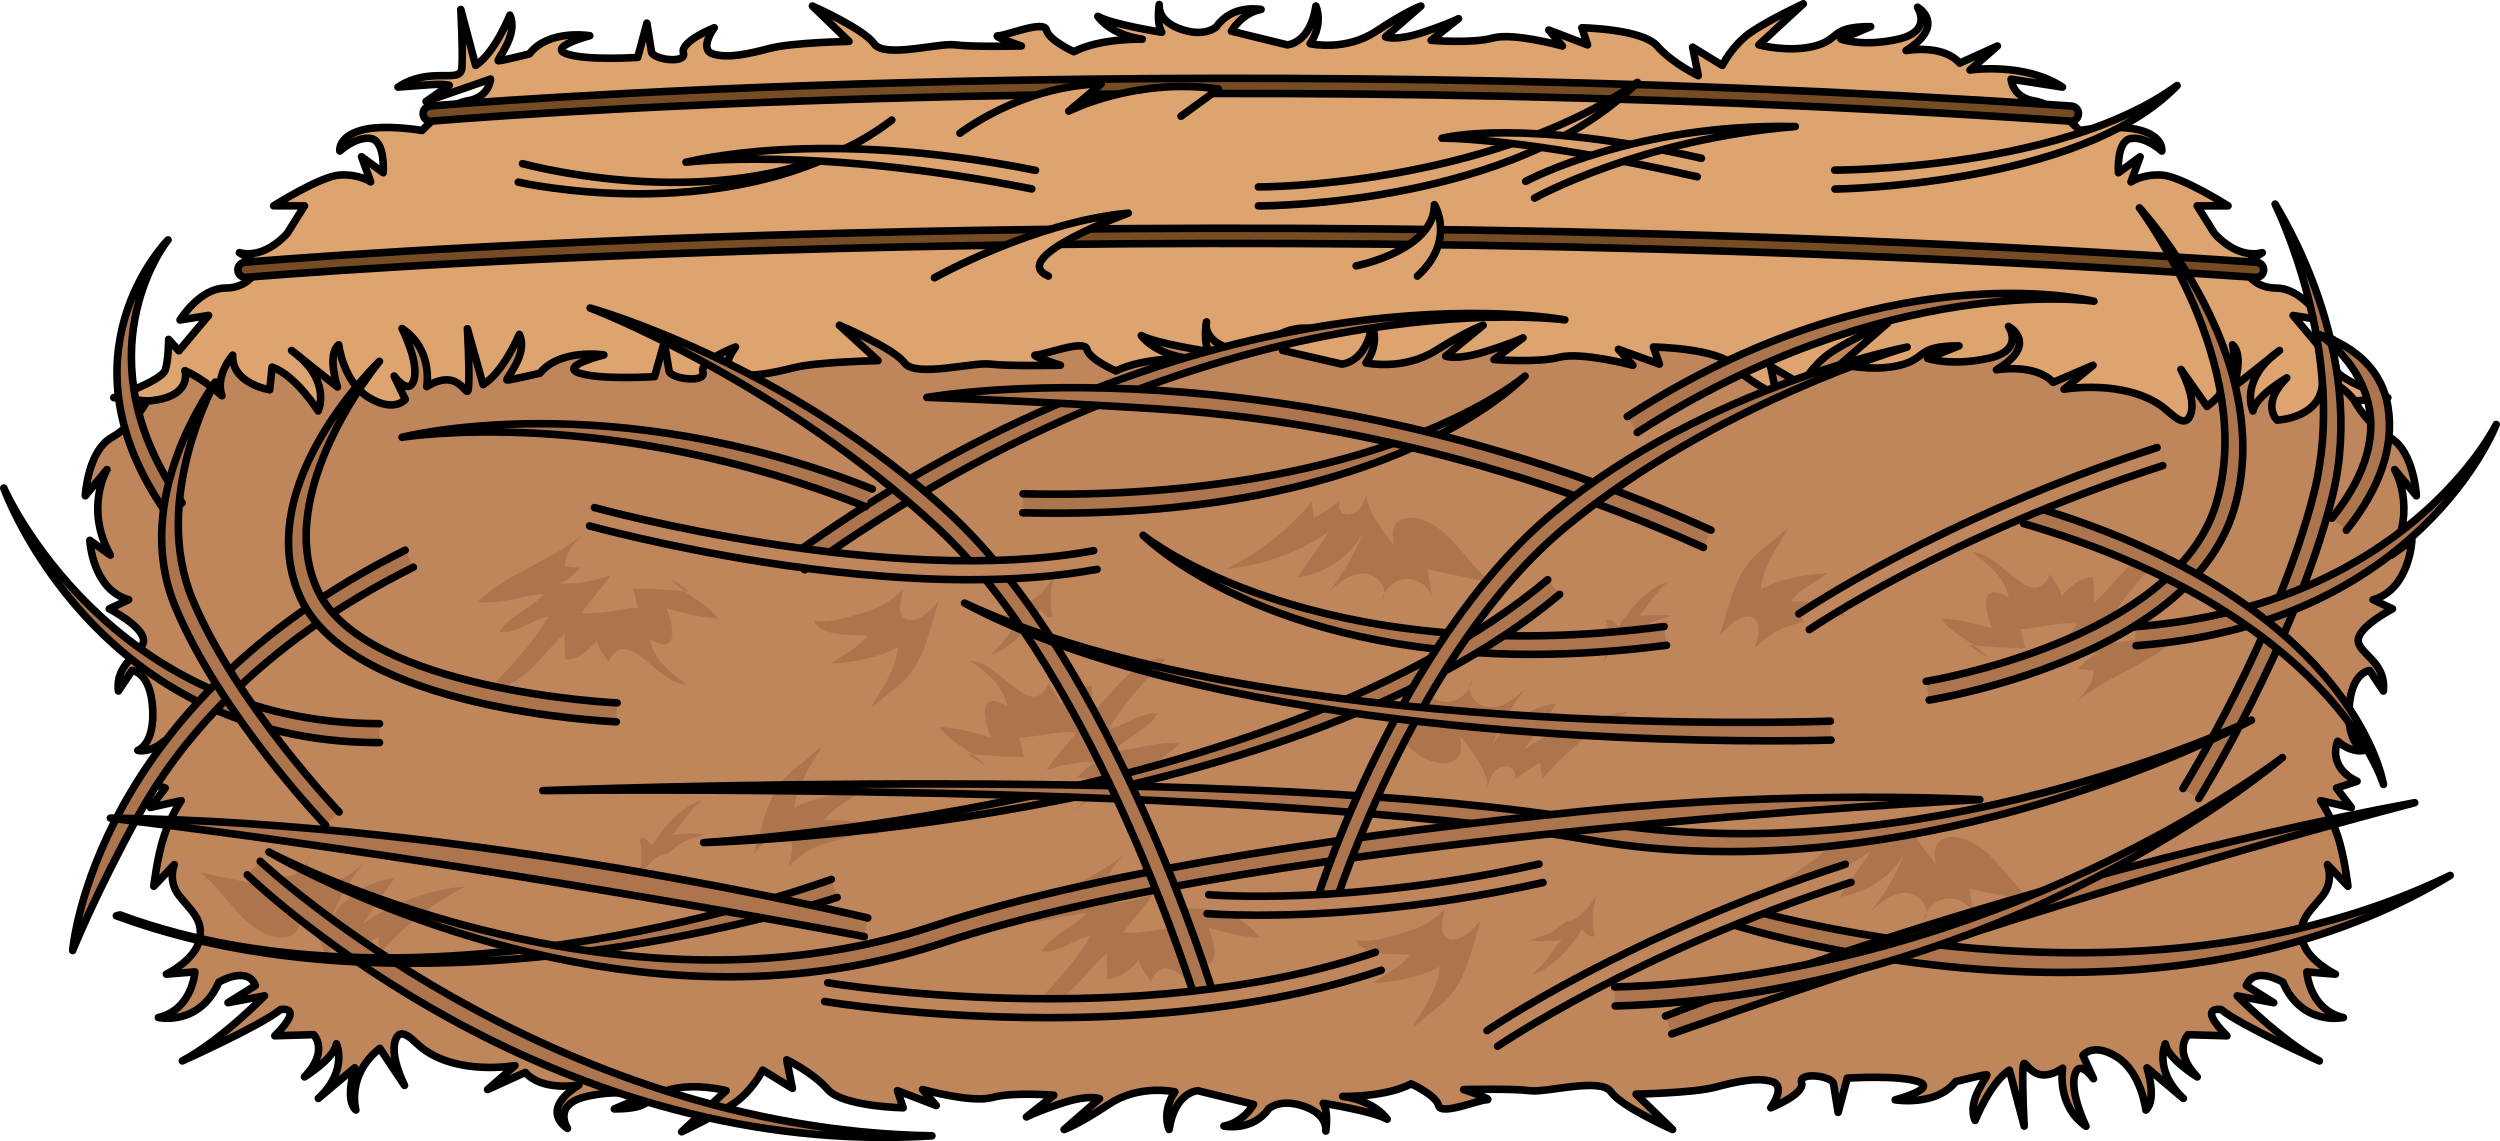 <?xml version="1.0" encoding="utf-8"?>
<!-- Generator: Adobe Illustrator 26.3.1, SVG Export Plug-In . SVG Version: 6.00 Build 0)  -->
<svg version="1.1" id="Camada_1" xmlns="http://www.w3.org/2000/svg" xmlns:xlink="http://www.w3.org/1999/xlink" x="0px" y="0px"
	 width="329.7px" height="150.492px" viewBox="0 0 329.7 150.492" enable-background="new 0 0 329.7 150.492" xml:space="preserve">
<g>
	<g>
		<g>
			<path fill="#DDA46F" d="M315.811,61.928l2.861,3.463c0,0-0.301-5.872-3.463-7.679c-3.162-1.807-4.667-4.818-4.667-4.818
				l4.366-0.452c0,0-6.323-2.258-6.775-3.613c-0.452-1.355-0.452-4.065-0.452-4.065l-1.355,1.506l-3.915-4.667l3.764,0.602
				c0,0-2.56-4.216-6.022-4.216s-4.366-3.011-4.366-3.011l2.56-1.656c-3.463,0.903-6.323-2.56-6.323-2.56l-2.259-3.613h4.065
				c0,0-6.173-3.915-8.732-4.065c-2.56-0.151-4.065,0.903-4.065,0.903l1.205-3.312l-2.861,2.108c0,0-0.301-4.216,1.656-4.517
				s4.065,1.656,4.065,1.656s0.301-1.807-2.71-2.71s-8.13,0-8.13,0s-3.162-3.463-6.022-3.915s-3.011-2.861-3.011-2.861l6.775,1.054
				c-4.968-3.312-12.195-2.259-12.195-2.259l3.614-3.162l-4.969,2.258c-2.258-2.56-7.076-1.656-7.076-1.656
				c5.42-3.463,1.505-5.721,1.505-5.721s2.108,3.162-2.559,4.216c-4.667,1.054-7.528,0-7.528,0l3.915-1.656
				c-5.42,0-3.915,1.656-7.377,2.56c-3.463,0.903-7.377-0.151-7.377-0.151l5.872-5.42c0,0-4.517,2.108-6.926,3.764
				c-2.409,1.656-3.764,4.366-3.764,4.366l-3.915-2.409l0.753,3.764c0,0-3.463-1.656-5.42-3.915
				c-1.957-2.259-9.937-2.409-9.937-2.409l0.753,2.258l-5.119-1.957l1.807,2.108c0,0-6.474-1.807-9.184-1.054
				c-2.71,0.753-8.13,0.301-8.13,0.301l3.614-2.861c0,0-1.054,0.602-4.667,1.807c-3.613,1.205-4.968,0.602-4.968,0.602l4.667-4.065
				c0,0-1.807,0.602-5.872,3.312c-4.065,2.71-8.732,1.656-8.732,1.656c1.807-2.71,0.753-4.969,0.753-4.969
				c-0.753,4.969-3.764,5.119-3.764,5.119c-3.764-0.903-7.377-1.807-7.377-1.807s1.355-2.409,3.915-2.861
				c0,0-3.764-0.753-5.872,2.259c0,0-1.506,1.506-4.818,0.301c-2.647-0.962-2.793-2.595-2.746-3.213
				c-0.09,0.697-0.278,2.682,0.337,3.665c0,0-6.625-1.054-8.431-2.108c0,0,1.506,2.409,5.872,3.011c0,0-5.571-0.15-9.034,1.656
				c0,0-3.312-1.506-3.613-2.861c-0.301-1.355-5.27,0.753-6.323,0.753s3.011,1.355,3.011,1.355s-6.625,0.151-8.732-0.151
				c-2.108-0.301-9.334,1.807-10.69-0.151c-1.355-1.957-8.13-4.969-8.13-4.969l4.818,4.667c0,0-7.528,0.15-10.389,0.903
				s-5.571,1.355-7.528,0.753c-1.958-0.602,0.15-3.463,0.15-3.463s-4.517,1.807-4.065,3.312s-4.065,0.903-4.216-0.151
				c-0.15-1.054-0.602-3.764-0.602-3.764l-1.204,4.517c0,0-6.625,0.452-9.335-0.452c-2.71-0.903,3.011-2.409,3.011-2.409
				s-5.42-0.903-7.98,2.409c0,0-3.614,0.903-4.065,0.903s2.71-3.312,1.506-6.022c0,0-1.957,4.969-4.517,6.625l-1.958-7.377
				c0,0,0.301,5.42,0.151,7.679s-4.065-0.301-8.431,2.56l4.065-0.301c1.886-0.16,2.694,0.059,2.694,0.059l-3.053,2.137l8.498-2.948
				c0,0-0.151,2.409-3.011,2.861c-2.861,0.452-6.022,3.915-6.022,3.915s-5.119-0.903-8.13,0s-2.71,2.71-2.71,2.71
				s2.108-1.957,4.065-1.656s1.656,4.517,1.656,4.517l-2.861-2.108l1.205,3.312c0,0-1.506-1.054-4.065-0.903
				s-8.732,4.065-8.732,4.065h4.065l-2.258,3.613c0,0-2.861,3.463-6.323,2.56l2.56,1.656c0,0-0.904,3.011-4.366,3.011
				c-3.463,0-6.022,4.216-6.022,4.216l3.764-0.602l-3.915,4.667l-1.355-1.506c0,0,0,2.71-0.452,4.065
				c-0.452,1.355-6.775,3.613-6.775,3.613l4.366,0.452c0,0-1.506,3.011-4.667,4.818c-3.162,1.807-3.463,7.679-3.463,7.679
				l2.86-3.463c0,0-3.011,5.119,0.452,11.292l-2.71-1.957c0,0,0.301,6.474,5.119,7.829l-2.56,1.204c0,0,4.366,2.259,4.517,4.065
				s-3.764,2.861-3.312,6.775l1.807-2.71c0,0,2.409,0.15,2.71,4.968c0.301,4.818-1.957,5.571-1.957,5.571s1.506,0.452,3.463-1.204
				c0,0,1.506,3.312-2.559,5.27l2.71,0.903l-1.957,2.56l4.065-0.903c0,0-1.355,1.957-2.259,4.667
				c-0.903,2.71-1.355,6.625-1.355,6.625l2.71-2.861c0,0-0.904,2.108,0.602,4.065s3.312,3.162,2.71,5.872
				c-0.602,2.71-4.366,4.517-4.366,4.517l3.764-0.301c0,0-0.301,4.969-4.818,6.022c0,0,5.42,1.205,7.979-4.667
				c0,0,3.764-2.259,4.818,0.452l-3.614,2.258l4.818-0.903c0,0-5.721,5.872-10.84,8.582c0,0,10.389-4.667,12.948-6.775
				c0,0,3.312-0.602-0.753,3.463l5.119-0.151c0,0,2.108,2.108-1.205,5.571c0,0,3.915-2.409,4.216-4.366c0,0,1.571,3.544-2.388,7.201
				l4.797-4.039c0,0-1.355,4.216,0.151,5.571c0,0-1.316-4.571,3.162-8.133l3.257,4.885c0,0-1.934-3.766-1.221-5.903
				s2.406,0.127,3.594,1.03c4.754,3.613,12.195,2.258,12.195,2.258l-3.614,3.162l4.969-2.259c2.259,2.56,7.076,1.656,7.076,1.656
				c-5.42,3.463-1.506,5.721-1.506,5.721s-2.108-3.162,2.559-4.216c4.667-1.054,7.528,0,7.528,0l-3.915,1.656
				c5.42,0,3.915-1.656,7.377-2.56s7.377,0.151,7.377,0.151l-5.872,5.42c0,0,4.517-2.108,6.926-3.764
				c2.409-1.656,3.764-4.366,3.764-4.366l3.915,2.409l-0.753-3.764c0,0,3.463,1.656,5.42,3.915c1.957,2.258,9.937,2.409,9.937,2.409
				l-0.753-2.258l5.119,1.957l-1.807-2.108c0,0,6.474,1.807,9.184,1.054c2.71-0.753,8.13-0.301,8.13-0.301l-3.614,2.861
				c0,0,1.054-0.602,4.667-1.807c3.613-1.204,4.969-0.602,4.969-0.602l-4.667,4.065c0,0,1.807-0.602,5.872-3.312
				s8.732-1.656,8.732-1.656c-1.807,2.71-0.753,4.969-0.753,4.969c0.753-4.969,3.764-5.119,3.764-5.119
				c3.764,0.903,7.377,1.807,7.377,1.807s-1.355,2.409-3.915,2.861c0,0,3.764,0.753,5.872-2.258c0,0,1.506-1.506,4.818-0.301
				c2.647,0.963,2.793,2.595,2.746,3.213c0.09-0.697,0.278-2.682-0.337-3.665c0,0,6.625,1.054,8.431,2.108
				c0,0-1.506-2.409-5.872-3.011c0,0,5.571,0.151,9.034-1.656c0,0,3.312,1.505,3.613,2.861c0.301,1.355,5.27-0.753,6.323-0.753
				c1.054,0-3.011-1.355-3.011-1.355s6.625-0.151,8.733,0.151c2.108,0.301,9.335-1.807,10.69,0.15s8.13,4.969,8.13,4.969
				l-4.818-4.667c0,0,7.528-0.151,10.389-0.903c2.861-0.753,5.571-1.355,7.528-0.753s-0.151,3.463-0.151,3.463
				s4.517-1.807,4.065-3.312s4.065-0.903,4.216,0.151c0.151,1.054,0.602,3.764,0.602,3.764l1.205-4.517c0,0,6.625-0.452,9.334,0.452
				c2.71,0.903-3.011,2.409-3.011,2.409s5.42,0.903,7.98-2.409c0,0,3.614-0.903,4.065-0.903s-2.71,3.312-1.506,6.022
				c0,0,1.957-4.969,4.517-6.625l1.957,7.377c0,0-0.301-5.42-0.151-7.678c0.151-2.258,0.853,2.901,5.22,0.04
				c0,0-0.871,4.876,3.076,7.662c0,0-2.09-4.295-1.509-6.675s2.496,0.406,2.496,0.406l-1.393-3.076c0,0,1.335-1.8,4.528,0.232
				s3.775,6.972,3.775,6.972c1.506-1.355,0.151-5.571,0.151-5.571l4.796,4.039c-3.959-3.656-2.387-7.201-2.387-7.201
				c0.301,1.957,4.216,4.366,4.216,4.366c-3.312-3.463-1.204-5.571-1.204-5.571l5.119,0.151c-4.065-4.065-0.753-3.463-0.753-3.463
				c2.559,2.108,12.948,6.775,12.948,6.775c-5.119-2.71-10.84-8.582-10.84-8.582l4.818,0.903l-3.614-2.258
				c1.054-2.71,4.818-0.452,4.818-0.452c2.56,5.872,7.98,4.667,7.98,4.667c-4.517-1.054-4.818-6.022-4.818-6.022l3.764,0.301
				c0,0-3.764-1.807-4.366-4.517c-0.602-2.71,1.205-3.915,2.71-5.872c1.506-1.957,0.602-4.065,0.602-4.065l2.71,2.861
				c0,0-0.452-3.915-1.355-6.625c-0.904-2.71-2.259-4.667-2.259-4.667l4.065,0.903l-1.957-2.56l2.71-0.903
				c-4.065-1.957-2.559-5.27-2.559-5.27c1.957,1.656,3.463,1.204,3.463,1.204s-2.259-0.753-1.958-5.571
				c0.301-4.818,2.71-4.968,2.71-4.968l1.807,2.71c0.452-3.915-3.463-4.969-3.312-6.775s4.517-4.065,4.517-4.065l-2.56-1.204
				c4.818-1.355,5.119-7.829,5.119-7.829l-2.71,1.957C318.822,67.047,315.811,61.928,315.811,61.928z"/>
		</g>
		<path fill="#BF865C" d="M306.303,49.992c0.157,5.198-5.999,5.415-5.999,5.415s-2.23-2.108,1.274-5.571c0,0-4.141,2.409-4.46,4.366
			c0,0-1.662-3.544,2.526-7.201l-5.074,4.039c0,0,1.433-4.216-0.159-5.571c0,0,1.393,4.571-3.345,8.133l-3.445-4.885
			c0,0,2.045,3.766,1.292,5.903s-2.545-0.127-3.802-1.03c-5.03-3.613-12.902-2.258-12.902-2.258l3.823-3.162l-5.256,2.259
			c-2.389-2.56-7.486-1.656-7.486-1.656c5.734-3.463,1.593-5.721,1.593-5.721s2.23,3.162-2.708,4.216c-4.938,1.054-7.964,0-7.964,0
			l4.141-1.656c-5.734,0-4.141,1.656-7.805,2.56s-7.805-0.151-7.805-0.151l6.212-5.42c0,0-4.779,2.108-7.327,3.764
			c-2.549,1.656-3.982,4.366-3.982,4.366l-4.141-2.409l0.796,3.764c0,0-3.664-1.656-5.734-3.915
			c-2.071-2.258-10.512-2.409-10.512-2.409l0.796,2.258l-5.416-1.957l1.911,2.108c0,0-6.849-1.807-9.716-1.054
			c-2.867,0.753-8.601,0.301-8.601,0.301l3.823-2.861c0,0-1.115,0.602-4.938,1.807c-3.823,1.204-5.256,0.602-5.256,0.602
			l4.938-4.065c0,0-1.911,0.602-6.212,3.312c-4.301,2.71-9.238,1.656-9.238,1.656c1.911-2.71,0.796-4.969,0.796-4.969
			c-0.796,4.969-3.982,5.119-3.982,5.119c-3.982-0.903-7.805-1.807-7.805-1.807s1.433-2.409,4.141-2.861
			c0,0-3.982-0.753-6.212,2.258c0,0-1.593,1.506-5.097,0.301c-2.8-0.963-2.955-2.595-2.905-3.213
			c-0.095,0.697-0.294,2.682,0.356,3.665c0,0-7.009-1.054-8.92-2.108c0,0,1.593,2.409,6.212,3.011c0,0-5.894-0.151-9.557,1.656
			c0,0-3.504-1.505-3.823-2.861c-0.319-1.355-5.575,0.753-6.69,0.753c-1.115,0,3.186,1.355,3.186,1.355s-7.009,0.151-9.239-0.151
			c-2.23-0.301-9.875,1.807-11.309-0.15c-1.434-1.957-8.602-4.969-8.602-4.969l5.097,4.667c0,0-7.964,0.151-10.99,0.903
			c-3.026,0.753-5.894,1.355-7.964,0.753s0.159-3.463,0.159-3.463s-4.779,1.807-4.301,3.312c0.478,1.506-4.3,0.903-4.46-0.151
			c-0.159-1.054-0.637-3.764-0.637-3.764l-1.274,4.517c0,0-7.008,0.452-9.875-0.452c-2.867-0.903,3.186-2.409,3.186-2.409
			s-5.734-0.903-8.442,2.409c0,0-3.823,0.903-4.301,0.903c-0.478,0,2.867-3.312,1.593-6.022c0,0-2.071,4.969-4.779,6.625
			l-2.071-7.377c0,0,0.318,5.42,0.159,7.678s-0.903-2.901-5.522-0.04c0,0,0.921-4.876-3.255-7.662c0,0,2.211,4.295,1.597,6.675
			c-0.614,2.38-2.641-0.406-2.641-0.406l1.474,3.076c0,0-1.413,1.8-4.79-0.232c-3.377-2.032-3.994-6.972-3.994-6.972
			c-1.593,1.355-0.159,5.571-0.159,5.571l-5.074-4.039c4.188,3.656,2.526,7.201,2.526,7.201s-2.924-4.683-6.074-5.785l-0.315,2.992
			c0,0-5.04-0.787-4.882-4.567c0,0-2.363,2.677-1.417,5.355c0,0-2.363-2.205-4.882-3.307c0,0,1.14,3.601-5.021,4.005
			c0,0-1.506,3.011-4.667,4.818c-3.162,1.807-3.463,7.679-3.463,7.679l2.86-3.463c0,0-3.011,5.119,0.452,11.292l-2.71-1.957
			c0,0,0.301,6.474,5.119,7.829l-2.56,1.204c0,0,4.366,2.259,4.517,4.065s-3.764,2.861-3.312,6.775l1.807-2.71
			c0,0,2.409,0.15,2.71,4.968c0.301,4.818-1.957,5.571-1.957,5.571s1.506,0.452,3.463-1.204c0,0,1.506,3.312-2.559,5.27l2.71,0.903
			l-1.957,2.56l4.065-0.903c0,0-1.355,1.957-2.259,4.667c-0.903,2.71-1.355,6.625-1.355,6.625l2.71-2.861
			c0,0-0.904,2.108,0.602,4.065s3.312,3.162,2.71,5.872c-0.602,2.71-4.366,4.517-4.366,4.517l3.764-0.301
			c0,0-0.301,4.969-4.818,6.022c0,0,5.42,1.205,7.979-4.667c0,0,3.764-2.259,4.818,0.452l-3.614,2.258l4.818-0.903
			c0,0-5.721,5.872-10.84,8.582c0,0,10.389-4.667,12.948-6.775c0,0,3.312-0.602-0.753,3.463l5.119-0.151
			c0,0,2.108,2.108-1.205,5.571c0,0,3.915-2.409,4.216-4.366c0,0,1.571,3.544-2.388,7.201l4.797-4.039c0,0-1.355,4.216,0.151,5.571
			c0,0-1.316-4.571,3.162-8.133l3.257,4.885c0,0-1.934-3.766-1.221-5.903s2.406,0.127,3.594,1.03
			c4.754,3.613,12.195,2.258,12.195,2.258l-3.614,3.162l4.969-2.259c2.259,2.56,7.076,1.656,7.076,1.656
			c-5.42,3.463-1.506,5.721-1.506,5.721s-2.108-3.162,2.559-4.216c4.667-1.054,7.528,0,7.528,0l-3.915,1.656
			c5.42,0,3.915-1.656,7.377-2.56s7.377,0.151,7.377,0.151l-5.872,5.42c0,0,4.517-2.108,6.926-3.764
			c2.409-1.656,3.764-4.366,3.764-4.366l3.915,2.409l-0.753-3.764c0,0,3.463,1.656,5.42,3.915c1.957,2.258,9.937,2.409,9.937,2.409
			l-0.753-2.258l5.119,1.957l-1.807-2.108c0,0,6.474,1.807,9.184,1.054c2.71-0.753,8.13-0.301,8.13-0.301l-3.614,2.861
			c0,0,1.054-0.602,4.667-1.807c3.613-1.204,4.969-0.602,4.969-0.602l-4.667,4.065c0,0,1.807-0.602,5.872-3.312
			s8.732-1.656,8.732-1.656c-1.807,2.71-0.753,4.969-0.753,4.969c0.753-4.969,3.764-5.119,3.764-5.119
			c3.764,0.903,7.377,1.807,7.377,1.807s-1.355,2.409-3.915,2.861c0,0,3.764,0.753,5.872-2.258c0,0,1.506-1.506,4.818-0.301
			c2.647,0.963,2.793,2.595,2.746,3.213c0.09-0.697,0.278-2.682-0.337-3.665c0,0,6.625,1.054,8.431,2.108
			c0,0-1.506-2.409-5.872-3.011c0,0,5.571,0.151,9.034-1.656c0,0,3.312,1.505,3.613,2.861c0.301,1.355,5.27-0.753,6.323-0.753
			c1.054,0-3.011-1.355-3.011-1.355s6.625-0.151,8.733,0.151c2.108,0.301,9.335-1.807,10.69,0.15s8.13,4.969,8.13,4.969
			l-4.818-4.667c0,0,7.528-0.151,10.389-0.903c2.861-0.753,5.571-1.355,7.528-0.753s-0.151,3.463-0.151,3.463
			s4.517-1.807,4.065-3.312s4.065-0.903,4.216,0.151c0.151,1.054,0.602,3.764,0.602,3.764l1.205-4.517c0,0,6.625-0.452,9.334,0.452
			c2.71,0.903-3.011,2.409-3.011,2.409s5.42,0.903,7.98-2.409c0,0,3.614-0.903,4.065-0.903s-2.71,3.312-1.506,6.022
			c0,0,1.957-4.969,4.517-6.625l1.957,7.377c0,0-0.301-5.42-0.151-7.678c0.151-2.258,0.853,2.901,5.22,0.04
			c0,0-0.871,4.876,3.076,7.662c0,0-2.09-4.295-1.509-6.675s2.496,0.406,2.496,0.406l-1.393-3.076c0,0,1.335-1.8,4.528,0.232
			s3.775,6.972,3.775,6.972c1.506-1.355,0.151-5.571,0.151-5.571l4.796,4.039c-3.959-3.656-2.387-7.201-2.387-7.201
			c0.301,1.957,4.216,4.366,4.216,4.366c-3.312-3.463-1.204-5.571-1.204-5.571l5.119,0.151c-4.065-4.065-0.753-3.463-0.753-3.463
			c2.559,2.108,12.948,6.775,12.948,6.775c-5.119-2.71-10.84-8.582-10.84-8.582l4.818,0.903l-3.614-2.258
			c1.054-2.71,4.818-0.452,4.818-0.452c2.56,5.872,7.98,4.667,7.98,4.667c-4.517-1.054-4.818-6.022-4.818-6.022l3.764,0.301
			c0,0-3.764-1.807-4.366-4.517c-0.602-2.71,1.205-3.915,2.71-5.872c1.506-1.957,0.602-4.065,0.602-4.065l2.71,2.861
			c0,0-0.452-3.915-1.355-6.625c-0.904-2.71-2.259-4.667-2.259-4.667l4.065,0.903l-1.957-2.56l2.71-0.903
			c-4.065-1.957-2.559-5.27-2.559-5.27c1.957,1.656,3.463,1.204,3.463,1.204s-2.259-0.753-1.958-5.571
			c0.301-4.818,2.71-4.968,2.71-4.968l1.807,2.71c0.452-3.915-3.463-4.969-3.312-6.775s4.517-4.065,4.517-4.065l-2.56-1.204
			c4.818-1.355,5.119-7.829,5.119-7.829l-2.71,1.957c3.463-6.173,0.452-11.292,0.452-11.292l2.861,3.463
			c0,0-0.301-5.872-3.463-7.679c-3.162-1.807-4.667-4.818-4.667-4.818C308.795,50.443,306.303,49.992,306.303,49.992z"/>
		<path fill="#AD754E" d="M196.751,76.873c-2.826-0.595-5.652-1.19-8.478-1.785c0.182,1.158,0.363,2.316,0.545,3.475
			c-0.533-1.393-2.061-2.334-3.545-2.183s-2.791,1.382-3.031,2.854c1.092-1.41-0.597-3.577-2.38-3.599
			c-1.784-0.022-3.296,1.233-4.629,2.417c1.827-2.277,3.321-4.821,4.419-7.527c-1.801,3.045-5.054,5.185-8.563,5.636
			c1.406-2.025,2.813-4.05,4.22-6.074c-4.017,2.79-8.767,4.517-13.638,4.957c4.332-2.129,8.215-5.167,11.322-8.861
			c0.087,0.718,0.174,1.437,0.26,2.155c1.368-0.748,2.661-1.631,3.856-2.632c-0.772,0.283-0.711,1.564,0.006,1.966
			s1.668,0.055,2.206-0.567c0.537-0.622,0.76-1.449,0.964-2.245c-0.491,1.919,2.41,5.743,3.585,7.003
			c-1.084-3.986,2.348-4.177,4.791-2.871C191.769,70.655,193.928,74.69,196.751,76.873z"/>
		<path fill="#AD754E" d="M107.375,81.852c2.2,0.404,4.422-0.499,6.523-1.059c2.085-0.556,3.679-1.574,5.225-3.106
			c-0.195,0.943-0.807,2.876-0.043,3.673c1.432,1.493,3.904-1.094,4.73-2.101c-0.87,2.665-1.449,5.593-2.795,8.077
			c-0.93,1.716-2.126,2.884-3.706,4.019c-0.829,0.596-1.613,1.563-2.498,2.018c1.456-2.55,3.282-4.944,3.595-7.995
			c-2.437,1.328-5.955,2.053-8.841,2.122c1.628-1.168,3.686-2.023,4.856-3.715C112.999,83.638,108.126,84.133,107.375,81.852z"/>
		<path fill="#AD754E" d="M135.215,79.332c1.663,0.045,3.621-2.803,4.22-4.174c-0.945,1.805-1.068,4.221-0.633,6.201
			c-0.869,0.208-1.165-0.474-1.67-0.964c-1.193,2.222-4.006,5.34-6.558,5.996c1.649-1.279,2.573-3.085,3.881-4.547
			c-1.423,0.178-2.818,0.194-4.247,0.101c0.903-0.447,2.014-0.605,2.916-1.111C133.735,80.492,134.226,79.979,135.215,79.332z"/>
		<path fill="#AD754E" d="M77.375,70.092c-4.31,3.77-10.493,5.447-14.397,9.304c3.032,0.342,5.825-0.835,8.813-1.058
			c-1.641,1.78-4.821,3.036-5.903,5.018c2.353,0.216,4.244-1.633,6.463-2.074c-1.725,3.102-5.172,6.838-7.547,9.257
			c3.899,0.708,7.03-4.787,9.717-7c-0.171,1.117,0.054,2.313,0.003,3.424c1.715,0.081,3.153-1.282,4.207-2.451
			c0.183,1.115,1.107,1.996,1.516,2.847c2.336-5.335,6.466,3.008,10.343,2.924c-2.133-1.462-4.465-3.422-4.894-6.023
			c3.88,2.434,3.228-1.762,2.151-4.067c2.108,0.593,4.546,1.325,6.815,1.364c-1.548-2.22-4.424-3.074-6.179-5.201
			c0.884,0.515,1.637,1.112,2.47,1.671c-2.484-0.203-5.186-0.424-7.517-0.411c0.404,0.707,0.349,1.778,0.743,2.499
			c-2.348,0.13-5.253,1.02-7.527,0.727c1.131-1.633,2.752-3.199,3.869-4.979c-2.138,0.759-4.358,1.21-6.644,1.085
			c1.137-0.467,1.881-1.214,2.688-2.123c-0.606,0.09-1.401-0.173-2.013-0.109C74.422,73.338,75.341,71.817,77.375,70.092z"/>
		<path fill="#AD754E" d="M268.238,118.99c-2.826-0.595-5.652-1.19-8.478-1.785c0.182,1.158,0.363,2.316,0.545,3.475
			c-0.533-1.393-2.061-2.334-3.545-2.183c-1.484,0.151-2.791,1.382-3.031,2.854c1.092-1.41-0.597-3.577-2.38-3.599
			c-1.784-0.022-3.296,1.233-4.629,2.417c1.827-2.277,3.321-4.821,4.419-7.527c-1.801,3.045-5.054,5.185-8.563,5.636
			c1.406-2.025,2.813-4.05,4.22-6.074c-4.017,2.79-8.767,4.517-13.638,4.957c4.332-2.129,8.215-5.167,11.322-8.861
			c0.087,0.718,0.174,1.437,0.26,2.155c1.368-0.748,2.661-1.631,3.856-2.632c-0.772,0.283-0.711,1.564,0.006,1.966
			s1.668,0.055,2.206-0.567c0.537-0.622,0.76-1.449,0.964-2.245c-0.491,1.919,2.41,5.743,3.585,7.003
			c-1.084-3.986,2.348-4.177,4.791-2.871C263.256,112.772,265.415,116.807,268.238,118.99z"/>
		<path fill="#AD754E" d="M178.862,123.969c2.2,0.404,4.422-0.499,6.523-1.059c2.085-0.556,3.679-1.574,5.225-3.106
			c-0.195,0.943-0.807,2.876-0.043,3.673c1.432,1.493,3.904-1.094,4.73-2.101c-0.87,2.665-1.449,5.593-2.795,8.077
			c-0.93,1.716-2.126,2.884-3.706,4.019c-0.829,0.596-1.613,1.563-2.498,2.018c1.456-2.55,3.282-4.944,3.595-7.995
			c-2.437,1.328-5.955,2.053-8.841,2.122c1.628-1.168,3.686-2.023,4.856-3.715C184.486,125.755,179.613,126.25,178.862,123.969z"/>
		<path fill="#AD754E" d="M206.702,121.449c1.663,0.045,3.621-2.803,4.22-4.174c-0.945,1.805-1.068,4.221-0.633,6.201
			c-0.869,0.208-1.165-0.474-1.67-0.964c-1.193,2.222-4.006,5.34-6.558,5.996c1.649-1.279,2.573-3.085,3.881-4.547
			c-1.423,0.178-2.818,0.194-4.247,0.101c0.903-0.447,2.014-0.605,2.916-1.111C205.222,122.609,205.713,122.096,206.702,121.449z"/>
		<path fill="#AD754E" d="M148.862,112.209c-4.31,3.77-10.493,5.447-14.397,9.304c3.032,0.342,5.825-0.835,8.813-1.058
			c-1.641,1.78-4.821,3.036-5.903,5.018c2.353,0.216,4.244-1.633,6.463-2.074c-1.725,3.102-5.172,6.838-7.547,9.257
			c3.899,0.708,7.03-4.787,9.717-7c-0.171,1.117,0.054,2.313,0.003,3.424c1.715,0.081,3.153-1.282,4.207-2.451
			c0.183,1.115,1.107,1.996,1.516,2.847c2.336-5.335,6.466,3.008,10.343,2.924c-2.133-1.462-4.465-3.422-4.894-6.023
			c3.88,2.434,3.228-1.762,2.151-4.067c2.108,0.593,4.546,1.325,6.815,1.364c-1.548-2.22-4.424-3.074-6.179-5.201
			c0.884,0.515,1.637,1.112,2.47,1.671c-2.484-0.203-5.186-0.424-7.517-0.411c0.404,0.707,0.349,1.778,0.743,2.499
			c-2.348,0.13-5.253,1.02-7.527,0.727c1.131-1.633,2.752-3.199,3.869-4.979c-2.138,0.759-4.358,1.21-6.644,1.085
			c1.137-0.467,1.881-1.214,2.688-2.123c-0.606,0.09-1.401-0.173-2.013-0.109C145.909,115.455,146.828,113.934,148.862,112.209z"/>
		<path fill="#AD754E" d="M179.625,92.049c2.826,0.595,5.652,1.19,8.478,1.785c-0.182-1.158-0.363-2.316-0.545-3.475
			c0.533,1.393,2.061,2.334,3.545,2.183s2.791-1.382,3.031-2.854c-1.092,1.41,0.597,3.577,2.38,3.599
			c1.784,0.022,3.296-1.233,4.629-2.417c-1.827,2.277-3.321,4.821-4.419,7.527c1.801-3.045,5.054-5.185,8.563-5.636
			c-1.406,2.025-2.813,4.05-4.22,6.074c4.017-2.79,8.767-4.517,13.638-4.957c-4.332,2.129-8.215,5.167-11.322,8.861
			c-0.087-0.718-0.174-1.437-0.26-2.155c-1.368,0.748-2.661,1.631-3.856,2.632c0.772-0.283,0.711-1.564-0.006-1.966
			s-1.668-0.055-2.206,0.567c-0.537,0.622-0.76,1.449-0.964,2.245c0.491-1.919-2.41-5.743-3.585-7.003
			c1.084,3.986-2.348,4.177-4.791,2.871C184.607,98.267,182.448,94.232,179.625,92.049z"/>
		<path fill="#AD754E" d="M243.232,81.251c-2.2-0.404-4.422,0.499-6.523,1.059c-2.085,0.556-3.679,1.574-5.225,3.106
			c0.195-0.943,0.807-2.876,0.043-3.673c-1.432-1.493-3.904,1.094-4.73,2.101c0.87-2.665,1.449-5.593,2.795-8.077
			c0.93-1.716,2.126-2.884,3.706-4.019c0.829-0.596,1.613-1.563,2.498-2.018c-1.456,2.55-3.282,4.944-3.595,7.995
			c2.437-1.328,5.955-2.053,8.841-2.122c-1.628,1.168-3.686,2.023-4.856,3.715C237.608,79.465,242.481,78.97,243.232,81.251z"/>
		<path fill="#AD754E" d="M215.392,83.771c-1.663-0.045-3.621,2.803-4.22,4.174c0.945-1.805,1.068-4.221,0.633-6.201
			c0.869-0.208,1.165,0.474,1.67,0.964c1.193-2.222,4.006-5.34,6.558-5.996c-1.649,1.279-2.573,3.085-3.881,4.547
			c1.423-0.178,2.818-0.194,4.247-0.101c-0.903,0.447-2.014,0.605-2.916,1.111C216.872,82.611,216.381,83.124,215.392,83.771z"/>
		<path fill="#AD754E" d="M273.232,93.011c4.31-3.77,10.493-5.447,14.397-9.304c-3.032-0.342-5.825,0.835-8.813,1.058
			c1.641-1.78,4.821-3.036,5.903-5.018c-2.353-0.216-4.244,1.633-6.463,2.074c1.725-3.102,5.172-6.838,7.547-9.257
			c-3.899-0.708-7.03,4.787-9.717,7c0.171-1.117-0.054-2.313-0.003-3.424c-1.715-0.081-3.153,1.282-4.207,2.451
			c-0.183-1.115-1.107-1.996-1.516-2.847c-2.336,5.335-6.466-3.008-10.343-2.924c2.133,1.462,4.465,3.422,4.894,6.023
			c-3.88-2.434-3.228,1.762-2.151,4.067c-2.108-0.593-4.546-1.325-6.815-1.364c1.548,2.22,4.424,3.074,6.179,5.201
			c-0.884-0.515-1.637-1.112-2.47-1.671c2.484,0.203,5.186,0.424,7.517,0.411c-0.404-0.707-0.349-1.778-0.743-2.499
			c2.348-0.13,5.253-1.02,7.527-0.727c-1.131,1.633-2.752,3.199-3.869,4.979c2.138-0.759,4.358-1.21,6.644-1.085
			c-1.137,0.467-1.881,1.214-2.688,2.123c0.606-0.09,1.401,0.173,2.013,0.109C276.185,89.765,275.266,91.286,273.232,93.011z"/>
		<path fill="#AD754E" d="M26.4,115.046c2.826,0.595,5.652,1.19,8.478,1.785c-0.182-1.158-0.363-2.316-0.545-3.475
			c0.533,1.393,2.061,2.334,3.545,2.183s2.791-1.382,3.031-2.854c-1.092,1.41,0.597,3.577,2.38,3.599
			c1.784,0.022,3.296-1.233,4.629-2.417c-1.827,2.277-3.321,4.821-4.419,7.527c1.801-3.045,5.054-5.185,8.563-5.636
			c-1.406,2.025-2.813,4.05-4.22,6.074c4.017-2.79,8.767-4.517,13.638-4.957c-4.332,2.129-8.215,5.167-11.322,8.861
			c-0.087-0.718-0.174-1.437-0.26-2.155c-1.368,0.748-2.661,1.631-3.856,2.632c0.772-0.283,0.711-1.564-0.006-1.966
			s-1.668-0.055-2.206,0.567c-0.537,0.622-0.76,1.449-0.964,2.245c0.491-1.919-2.41-5.743-3.585-7.003
			c1.084,3.986-2.348,4.177-4.791,2.871C31.382,121.264,29.223,117.229,26.4,115.046z"/>
		<path fill="#AD754E" d="M115.776,110.067c-2.2-0.404-4.422,0.499-6.523,1.059c-2.085,0.556-3.679,1.574-5.225,3.106
			c0.195-0.943,0.807-2.876,0.043-3.673c-1.432-1.493-3.904,1.094-4.73,2.101c0.87-2.665,1.449-5.593,2.795-8.077
			c0.93-1.716,2.126-2.884,3.706-4.019c0.829-0.596,1.613-1.563,2.498-2.018c-1.456,2.55-3.282,4.944-3.595,7.995
			c2.437-1.328,5.955-2.053,8.841-2.122c-1.628,1.168-3.686,2.023-4.856,3.715C110.152,108.281,115.025,107.786,115.776,110.067z"/>
		<path fill="#AD754E" d="M87.936,112.587c-1.663-0.045-3.621,2.803-4.22,4.174c0.945-1.805,1.068-4.221,0.633-6.201
			c0.869-0.208,1.165,0.474,1.67,0.964c1.193-2.222,4.006-5.34,6.558-5.996c-1.649,1.279-2.573,3.085-3.881,4.547
			c1.423-0.178,2.818-0.194,4.247-0.101c-0.903,0.447-2.014,0.605-2.916,1.111C89.416,111.427,88.925,111.94,87.936,112.587z"/>
		<path fill="#AD754E" d="M141.175,107.358c4.31-3.77,10.493-5.447,14.397-9.304c-3.032-0.342-5.825,0.835-8.813,1.058
			c1.641-1.78,4.821-3.036,5.903-5.018c-2.353-0.216-4.244,1.633-6.463,2.074c1.725-3.102,5.172-6.838,7.547-9.257
			c-3.899-0.708-7.03,4.787-9.717,7c0.171-1.117-0.054-2.313-0.003-3.424c-1.715-0.081-3.153,1.282-4.207,2.451
			c-0.183-1.115-1.107-1.996-1.516-2.847c-2.336,5.335-6.466-3.008-10.343-2.924c2.133,1.462,4.465,3.422,4.894,6.023
			c-3.88-2.434-3.228,1.762-2.151,4.067c-2.108-0.593-4.546-1.325-6.815-1.364c1.548,2.22,4.424,3.074,6.179,5.201
			c-0.884-0.515-1.637-1.112-2.47-1.671c2.484,0.203,5.186,0.424,7.517,0.411c-0.404-0.707-0.349-1.778-0.743-2.499
			c2.348-0.13,5.253-1.02,7.527-0.727c-1.131,1.633-2.752,3.199-3.869,4.979c2.138-0.759,4.358-1.21,6.644-1.085
			c-1.137,0.467-1.881,1.214-2.688,2.123c0.606-0.09,1.401,0.173,2.013,0.109C144.128,104.112,143.209,105.633,141.175,107.358z"/>
		<g>
			<path fill="none" stroke="#000000" stroke-linecap="round" stroke-linejoin="round" stroke-miterlimit="10" d="M315.811,61.928
				l2.861,3.463c0,0-0.301-5.872-3.463-7.679c-3.162-1.807-4.667-4.818-4.667-4.818l4.366-0.452c0,0-6.323-2.258-6.775-3.613
				c-0.452-1.355-0.452-4.065-0.452-4.065l-1.355,1.506l-3.915-4.667l3.764,0.602c0,0-2.56-4.216-6.022-4.216
				s-4.366-3.011-4.366-3.011l2.56-1.656c-3.463,0.903-6.323-2.56-6.323-2.56l-2.259-3.613h4.065c0,0-6.173-3.915-8.732-4.065
				c-2.56-0.151-4.065,0.903-4.065,0.903l1.205-3.312l-2.861,2.108c0,0-0.301-4.216,1.656-4.517s4.065,1.656,4.065,1.656
				s0.301-1.807-2.71-2.71s-8.13,0-8.13,0s-3.162-3.463-6.022-3.915s-3.011-2.861-3.011-2.861l6.775,1.054
				c-4.968-3.312-12.195-2.259-12.195-2.259l3.614-3.162l-4.969,2.258c-2.258-2.56-7.076-1.656-7.076-1.656
				c5.42-3.463,1.505-5.721,1.505-5.721s2.108,3.162-2.559,4.216c-4.667,1.054-7.528,0-7.528,0l3.915-1.656
				c-5.42,0-3.915,1.656-7.377,2.56c-3.463,0.903-7.377-0.151-7.377-0.151l5.872-5.42c0,0-4.517,2.108-6.926,3.764
				c-2.409,1.656-3.764,4.366-3.764,4.366l-3.915-2.409l0.753,3.764c0,0-3.463-1.656-5.42-3.915
				c-1.957-2.259-9.937-2.409-9.937-2.409l0.753,2.258l-5.119-1.957l1.807,2.108c0,0-6.474-1.807-9.184-1.054
				c-2.71,0.753-8.13,0.301-8.13,0.301l3.614-2.861c0,0-1.054,0.602-4.667,1.807c-3.613,1.205-4.968,0.602-4.968,0.602l4.667-4.065
				c0,0-1.807,0.602-5.872,3.312c-4.065,2.71-8.732,1.656-8.732,1.656c1.807-2.71,0.753-4.969,0.753-4.969
				c-0.753,4.969-3.764,5.119-3.764,5.119c-3.764-0.903-7.377-1.807-7.377-1.807s1.355-2.409,3.915-2.861
				c0,0-3.764-0.753-5.872,2.259c0,0-1.506,1.506-4.818,0.301c-2.647-0.962-2.793-2.595-2.746-3.213
				c-0.09,0.697-0.278,2.682,0.337,3.665c0,0-6.625-1.054-8.431-2.108c0,0,1.506,2.409,5.872,3.011c0,0-5.571-0.15-9.034,1.656
				c0,0-3.312-1.506-3.613-2.861c-0.301-1.355-5.27,0.753-6.323,0.753s3.011,1.355,3.011,1.355s-6.625,0.151-8.732-0.151
				c-2.108-0.301-9.334,1.807-10.69-0.151c-1.355-1.957-8.13-4.969-8.13-4.969l4.818,4.667c0,0-7.528,0.15-10.389,0.903
				s-5.571,1.355-7.528,0.753c-1.958-0.602,0.15-3.463,0.15-3.463s-4.517,1.807-4.065,3.312s-4.065,0.903-4.216-0.151
				c-0.15-1.054-0.602-3.764-0.602-3.764l-1.204,4.517c0,0-6.625,0.452-9.335-0.452c-2.71-0.903,3.011-2.409,3.011-2.409
				s-5.42-0.903-7.98,2.409c0,0-3.614,0.903-4.065,0.903s2.71-3.312,1.506-6.022c0,0-1.957,4.969-4.517,6.625l-1.958-7.377
				c0,0,0.301,5.42,0.151,7.679s-4.065-0.301-8.431,2.56l4.065-0.301c1.886-0.16,2.694,0.059,2.694,0.059l-3.053,2.137l8.498-2.948
				c0,0-0.151,2.409-3.011,2.861c-2.861,0.452-6.022,3.915-6.022,3.915s-5.119-0.903-8.13,0s-2.71,2.71-2.71,2.71
				s2.108-1.957,4.065-1.656s1.656,4.517,1.656,4.517l-2.861-2.108l1.205,3.312c0,0-1.506-1.054-4.065-0.903
				s-8.732,4.065-8.732,4.065h4.065l-2.258,3.613c0,0-2.861,3.463-6.323,2.56l2.56,1.656c0,0-0.904,3.011-4.366,3.011
				c-3.463,0-6.022,4.216-6.022,4.216l3.764-0.602l-3.915,4.667l-1.355-1.506c0,0,0,2.71-0.452,4.065
				c-0.452,1.355-6.775,3.613-6.775,3.613l4.366,0.452c0,0-1.506,3.011-4.667,4.818c-3.162,1.807-3.463,7.679-3.463,7.679
				l2.86-3.463c0,0-3.011,5.119,0.452,11.292l-2.71-1.957c0,0,0.301,6.474,5.119,7.829l-2.56,1.204c0,0,4.366,2.259,4.517,4.065
				s-3.764,2.861-3.312,6.775l1.807-2.71c0,0,2.409,0.15,2.71,4.968c0.301,4.818-1.957,5.571-1.957,5.571s1.506,0.452,3.463-1.204
				c0,0,1.506,3.312-2.559,5.27l2.71,0.903l-1.957,2.56l4.065-0.903c0,0-1.355,1.957-2.259,4.667
				c-0.903,2.71-1.355,6.625-1.355,6.625l2.71-2.861c0,0-0.904,2.108,0.602,4.065s3.312,3.162,2.71,5.872
				c-0.602,2.71-4.366,4.517-4.366,4.517l3.764-0.301c0,0-0.301,4.969-4.818,6.022c0,0,5.42,1.205,7.979-4.667
				c0,0,3.764-2.259,4.818,0.452l-3.614,2.258l4.818-0.903c0,0-5.721,5.872-10.84,8.582c0,0,10.389-4.667,12.948-6.775
				c0,0,3.312-0.602-0.753,3.463l5.119-0.151c0,0,2.108,2.108-1.205,5.571c0,0,3.915-2.409,4.216-4.366c0,0,1.571,3.544-2.388,7.201
				l4.797-4.039c0,0-1.355,4.216,0.151,5.571c0,0-1.316-4.571,3.162-8.133l3.257,4.885c0,0-1.934-3.766-1.221-5.903
				s2.406,0.127,3.594,1.03c4.754,3.613,12.195,2.258,12.195,2.258l-3.614,3.162l4.969-2.259c2.259,2.56,7.076,1.656,7.076,1.656
				c-5.42,3.463-1.506,5.721-1.506,5.721s-2.108-3.162,2.559-4.216c4.667-1.054,7.528,0,7.528,0l-3.915,1.656
				c5.42,0,3.915-1.656,7.377-2.56s7.377,0.151,7.377,0.151l-5.872,5.42c0,0,4.517-2.108,6.926-3.764
				c2.409-1.656,3.764-4.366,3.764-4.366l3.915,2.409l-0.753-3.764c0,0,3.463,1.656,5.42,3.915c1.957,2.258,9.937,2.409,9.937,2.409
				l-0.753-2.258l5.119,1.957l-1.807-2.108c0,0,6.474,1.807,9.184,1.054c2.71-0.753,8.13-0.301,8.13-0.301l-3.614,2.861
				c0,0,1.054-0.602,4.667-1.807c3.613-1.204,4.969-0.602,4.969-0.602l-4.667,4.065c0,0,1.807-0.602,5.872-3.312
				s8.732-1.656,8.732-1.656c-1.807,2.71-0.753,4.969-0.753,4.969c0.753-4.969,3.764-5.119,3.764-5.119
				c3.764,0.903,7.377,1.807,7.377,1.807s-1.355,2.409-3.915,2.861c0,0,3.764,0.753,5.872-2.258c0,0,1.506-1.506,4.818-0.301
				c2.647,0.963,2.793,2.595,2.746,3.213c0.09-0.697,0.278-2.682-0.337-3.665c0,0,6.625,1.054,8.431,2.108
				c0,0-1.506-2.409-5.872-3.011c0,0,5.571,0.151,9.034-1.656c0,0,3.312,1.505,3.613,2.861c0.301,1.355,5.27-0.753,6.323-0.753
				c1.054,0-3.011-1.355-3.011-1.355s6.625-0.151,8.733,0.151c2.108,0.301,9.335-1.807,10.69,0.15s8.13,4.969,8.13,4.969
				l-4.818-4.667c0,0,7.528-0.151,10.389-0.903c2.861-0.753,5.571-1.355,7.528-0.753s-0.151,3.463-0.151,3.463
				s4.517-1.807,4.065-3.312s4.065-0.903,4.216,0.151c0.151,1.054,0.602,3.764,0.602,3.764l1.205-4.517c0,0,6.625-0.452,9.334,0.452
				c2.71,0.903-3.011,2.409-3.011,2.409s5.42,0.903,7.98-2.409c0,0,3.614-0.903,4.065-0.903s-2.71,3.312-1.506,6.022
				c0,0,1.957-4.969,4.517-6.625l1.957,7.377c0,0-0.301-5.42-0.151-7.678c0.151-2.258,0.853,2.901,5.22,0.04
				c0,0-0.871,4.876,3.076,7.662c0,0-2.09-4.295-1.509-6.675s2.496,0.406,2.496,0.406l-1.393-3.076c0,0,1.335-1.8,4.528,0.232
				s3.775,6.972,3.775,6.972c1.506-1.355,0.151-5.571,0.151-5.571l4.796,4.039c-3.959-3.656-2.387-7.201-2.387-7.201
				c0.301,1.957,4.216,4.366,4.216,4.366c-3.312-3.463-1.204-5.571-1.204-5.571l5.119,0.151c-4.065-4.065-0.753-3.463-0.753-3.463
				c2.559,2.108,12.948,6.775,12.948,6.775c-5.119-2.71-10.84-8.582-10.84-8.582l4.818,0.903l-3.614-2.258
				c1.054-2.71,4.818-0.452,4.818-0.452c2.56,5.872,7.98,4.667,7.98,4.667c-4.517-1.054-4.818-6.022-4.818-6.022l3.764,0.301
				c0,0-3.764-1.807-4.366-4.517c-0.602-2.71,1.205-3.915,2.71-5.872c1.506-1.957,0.602-4.065,0.602-4.065l2.71,2.861
				c0,0-0.452-3.915-1.355-6.625c-0.904-2.71-2.259-4.667-2.259-4.667l4.065,0.903l-1.957-2.56l2.71-0.903
				c-4.065-1.957-2.559-5.27-2.559-5.27c1.957,1.656,3.463,1.204,3.463,1.204s-2.259-0.753-1.958-5.571
				c0.301-4.818,2.71-4.968,2.71-4.968l1.807,2.71c0.452-3.915-3.463-4.969-3.312-6.775s4.517-4.065,4.517-4.065l-2.56-1.204
				c4.818-1.355,5.119-7.829,5.119-7.829l-2.71,1.957C318.822,67.047,315.811,61.928,315.811,61.928z"/>
		</g>
		<g>
			<path fill="none" stroke="#000000" stroke-linecap="round" stroke-linejoin="round" stroke-miterlimit="10" d="M159.081,42.698
				c0.021-0.157,0.037-0.25,0.037-0.25S159.094,42.543,159.081,42.698z"/>
			<path fill="none" stroke="#000000" stroke-linecap="round" stroke-linejoin="round" stroke-miterlimit="10" d="M38.456,46.222
				l0.978,0.779C39.137,46.742,38.815,46.481,38.456,46.222z"/>
			<path fill="none" stroke="#000000" stroke-linecap="round" stroke-linejoin="round" stroke-miterlimit="10" d="M299.644,47.001
				l0.978-0.779C300.264,46.481,299.941,46.742,299.644,47.001z"/>
			<path fill="none" stroke="#000000" stroke-linecap="round" stroke-linejoin="round" stroke-miterlimit="10" d="M310.541,52.895
				c-1.747-2.452-4.238-2.903-4.238-2.903c0.157,5.197-5.999,5.415-5.999,5.415s-2.23-2.108,1.274-5.571c0,0-4.141,2.409-4.46,4.366
				c0,0-1.662-3.544,2.526-7.201l-5.074,4.039c0,0,1.433-4.216-0.159-5.571c0,0,1.392,4.571-3.345,8.133l-3.445-4.885
				c0,0,2.046,3.766,1.292,5.903s-2.545-0.127-3.803-1.03c-5.03-3.613-12.902-2.258-12.902-2.258l3.823-3.162l-5.256,2.259
				c-2.389-2.56-7.486-1.656-7.486-1.656c5.734-3.463,1.593-5.721,1.593-5.721s2.23,3.162-2.708,4.216c-4.938,1.054-7.964,0-7.964,0
				l4.141-1.656c-5.734,0-4.141,1.656-7.805,2.56s-7.805-0.151-7.805-0.151l6.212-5.42c0,0-4.778,2.108-7.327,3.764
				c-2.548,1.656-3.982,4.366-3.982,4.366l-4.141-2.409l0.796,3.764c0,0-3.663-1.656-5.734-3.915
				c-2.071-2.258-10.512-2.409-10.512-2.409l0.796,2.258l-5.415-1.957l1.911,2.108c0,0-6.849-1.807-9.716-1.054
				c-2.867,0.753-8.601,0.301-8.601,0.301l3.823-2.861c0,0-1.115,0.602-4.938,1.807c-3.823,1.204-5.256,0.602-5.256,0.602
				l4.938-4.065c0,0-1.911,0.602-6.212,3.312c-4.301,2.71-9.238,1.656-9.238,1.656c1.911-2.71,0.796-4.969,0.796-4.969
				c-0.796,4.969-3.982,5.119-3.982,5.119c-3.982-0.903-7.805-1.807-7.805-1.807s1.433-2.409,4.141-2.861
				c0,0-3.982-0.753-6.212,2.258c0,0-1.593,1.506-5.097,0.301c-2.801-0.963-2.955-2.595-2.905-3.213
				c-0.095,0.697-0.294,2.682,0.356,3.665c0,0-7.008-1.054-8.92-2.108c0,0,1.593,2.409,6.212,3.011c0,0-5.893-0.151-9.557,1.656
				c0,0-3.504-1.505-3.823-2.861c-0.319-1.355-5.575,0.753-6.69,0.753c-1.115,0,3.186,1.355,3.186,1.355s-7.008,0.151-9.238-0.151
				c-2.23-0.301-9.875,1.807-11.309-0.15s-8.601-4.969-8.601-4.969l5.097,4.667c0,0-7.964,0.151-10.99,0.903
				c-3.026,0.753-5.893,1.355-7.964,0.753c-2.071-0.602,0.159-3.463,0.159-3.463s-4.778,1.807-4.301,3.312s-4.3,0.903-4.46-0.151
				c-0.159-1.054-0.637-3.764-0.637-3.764l-1.274,4.517c0,0-7.008,0.452-9.875-0.452c-2.867-0.903,3.186-2.409,3.186-2.409
				s-5.734-0.903-8.442,2.409c0,0-3.823,0.903-4.301,0.903s2.867-3.312,1.593-6.022c0,0-2.071,4.969-4.778,6.625l-2.071-7.377
				c0,0,0.318,5.42,0.159,7.678c-0.159,2.258-0.903-2.901-5.522-0.04c0,0,0.921-4.876-3.255-7.662c0,0,2.211,4.295,1.597,6.675
				c-0.614,2.38-2.641-0.406-2.641-0.406l1.474,3.076c0,0-1.413,1.8-4.79-0.232c-3.378-2.032-3.994-6.972-3.994-6.972
				c-1.593,1.355-0.159,5.571-0.159,5.571l-5.074-4.039c4.188,3.656,2.526,7.201,2.526,7.201s-2.925-4.683-6.074-5.785l-0.315,2.992
				c0,0-5.04-0.787-4.882-4.567c0,0-2.362,2.677-1.417,5.355c0,0-2.362-2.205-4.882-3.307c0,0,1.14,3.601-5.021,4.005"/>
		</g>
	</g>
	<path fill="#754C24" stroke="#000000" stroke-linecap="round" stroke-linejoin="round" stroke-miterlimit="10" d="M32.371,36.583
		c-0.513,0-0.949-0.392-0.995-0.913c-0.048-0.55,0.358-1.035,0.908-1.083c1.156-0.102,117.414-10.039,265.319-0.001
		c0.552,0.037,0.968,0.514,0.931,1.065c-0.037,0.551-0.508,0.964-1.065,0.93C149.726,26.556,33.616,36.478,32.46,36.579
		C32.43,36.581,32.401,36.583,32.371,36.583z"/>
	<path fill="#DDA46F" stroke="#000000" stroke-linecap="round" stroke-linejoin="round" stroke-miterlimit="10" d="M123.231,36.634
		c0,0,13.232-7.401,25.567-8.522c0,0-16.148,5.831-10.541,8.298"/>
	<path fill="#DDA46F" stroke="#000000" stroke-linecap="round" stroke-linejoin="round" stroke-miterlimit="10" d="M178.851,35.064
		c0,0,10.317-2.018,10.317-8.074c0,0,2.916,4.71-2.243,9.42"/>
	<path fill="#754C24" stroke="#000000" stroke-linecap="round" stroke-linejoin="round" stroke-miterlimit="10" d="M56.799,15.983
		c-0.513,0-0.949-0.392-0.995-0.913c-0.049-0.55,0.358-1.035,0.908-1.083c0.944-0.083,95.794-8.191,216.464-0.001
		c0.552,0.037,0.968,0.514,0.931,1.065c-0.038,0.551-0.511,0.977-1.065,0.93C152.536,7.804,57.828,15.896,56.888,15.979
		C56.858,15.982,56.828,15.983,56.799,15.983z"/>
	<path fill="#DDA46F" stroke="#000000" stroke-linecap="round" stroke-linejoin="round" stroke-miterlimit="10" d="M126.595,17.571
		c0,0,8.074-6.28,18.615-6.504l-4.261,3.588c0,0,8.747-4.485,19.736-2.916l-4.934,3.588"/>
	<path fill="#AD754E" stroke="#000000" stroke-linecap="round" stroke-linejoin="round" stroke-miterlimit="10" d="M214.602,54.931
		c33.622-21.713,60.42-15.478,61.544-15.202l0,0c-0.265-0.064-27.537-3.796-60.222,17.311"/>
	<path fill="#AD754E" stroke="#000000" stroke-linecap="round" stroke-linejoin="round" stroke-miterlimit="10" d="M219.779,85.097
		c-6.404,0.835-12.319,1.197-17.764,1.197c-34.988,0-50.519-14.966-51.258-15.7l0,0c0.202,0.199,22.428,18.057,68.708,12.023"/>
	<path fill="#AD754E" stroke="#000000" stroke-linecap="round" stroke-linejoin="round" stroke-miterlimit="10" d="M205.681,78.384
		c-36.94,30.873-112.127,32.696-112.88,32.736l0,0c0.746-0.04,75.003-4.319,111.313-34.666"/>
	<path fill="#AD754E" stroke="#000000" stroke-linecap="round" stroke-linejoin="round" stroke-miterlimit="10" d="M50.049,97.937
		c-37.492,0-49.433-33.237-49.549-33.573l0,0c0.112,0.319,13.837,31.073,49.549,31.073"/>
	<path fill="#AD754E" stroke="#000000" stroke-linecap="round" stroke-linejoin="round" stroke-miterlimit="10" d="M54.514,74.804
		C33.705,85.139,23.268,98.38,18.177,107.669c-5.514,10.06-8.584,17.609-8.589,17.686l0,0c0.022-0.321,2.705-32.365,43.843-52.795"
		/>
	<path fill="#AD754E" stroke="#000000" stroke-linecap="round" stroke-linejoin="round" stroke-miterlimit="10" d="M228.727,119.389
		c0.533,0.179,52.671,16.314,94.404-3.934l0,0c-16.232,9.848-34.819,12.791-51.234,12.791c-24.162,0-43.619-6.374-43.944-6.483"/>
	<path fill="#AD754E" stroke="#000000" stroke-linecap="round" stroke-linejoin="round" stroke-miterlimit="10" d="M219.647,133.997
		c0.493-0.177,45.867-18.299,98.802-28.137l0,0c-48.21,12.668-97.488,30.317-97.98,30.494"/>
	<path fill="#AD754E" stroke="#000000" stroke-linecap="round" stroke-linejoin="round" stroke-miterlimit="10" d="M254.033,89.855
		c0.328-0.052,32.867-5.411,38.243-23.458c5.4-18.125-9.953-38.789-10.126-38.979l0,0c0.188,0.204,4.625,5.072,8.417,12.38
		c5.074,9.775,6.48,19.223,4.067,27.322c-2.463,8.271-10.021,15.032-22.461,20.098c-9.125,3.715-17.412,5.052-17.761,5.107"/>
	<path fill="#AD754E" stroke="#000000" stroke-linecap="round" stroke-linejoin="round" stroke-miterlimit="10" d="M287.891,103.983
		c0.126-0.202,12.596-20.409,17.286-39.016c4.62-18.328-5.037-37.858-5.135-38.053l0,0c0.418,0.83,12.376,19.413,7.521,38.672
		c-4.787,18.994-17.461,39.525-17.588,39.73"/>
	<path fill="#AD754E" stroke="#000000" stroke-linecap="round" stroke-linejoin="round" stroke-miterlimit="10" d="M22.021,67.775
		c-14.832-20.983-0.008-35.984,0.143-36.133l0,0l0,0l0,0c-0.554,0.55-11.708,15.483,1.858,34.676L22.021,67.775z"/>
	<path fill="#AD754E" stroke="#000000" stroke-linecap="round" stroke-linejoin="round" stroke-miterlimit="10" d="M34.321,113.581
		c0.375,0.369,37.755,35.363,88.583,36.209l0,0c-2.154,0.137-4.285,0.202-6.39,0.202c-48.19,0-83.54-34.256-83.908-34.617"/>
	<path fill="#AD754E" stroke="#000000" stroke-linecap="round" stroke-linejoin="round" stroke-miterlimit="10" d="M104.699,73.104
		c55.123-39.644,101.206-30.99,101.672-30.922l0,0c-0.456-0.063-45.977-6.07-100.248,32.962"/>
	<path fill="#AD754E" stroke="#000000" stroke-linecap="round" stroke-linejoin="round" stroke-miterlimit="10" d="M114.146,66.823
		c-33.858-13.503-60.859-9.22-61.121-9.151l0,0c0.27-0.071,27.373-6.994,62.022,6.824"/>
	<path fill="#AD754E" stroke="#000000" stroke-linecap="round" stroke-linejoin="round" stroke-miterlimit="10" d="M134.923,65.126
		c24.364,0.549,41.066-3.698,50.791-7.364c10.523-3.966,15.36-8.116,15.407-8.157l0,0c-0.777,0.681-17.391,18.071-61.792,18.071
		c-1.461,0-2.943-0.017-4.461-0.051"/>
	<path fill="#AD754E" stroke="#000000" stroke-linecap="round" stroke-linejoin="round" stroke-miterlimit="10" d="M228.063,112.308
		c-6.113,0-12.369-0.471-18.654-1.567c-43.643-7.618-136.891-6.507-137.829-6.471l0,0c0.939-0.037,94.347-3.655,138.246,4.007
		c43.359,7.566,86.671-13.073,87.092-13.304l0,0C296.553,95.175,264.938,112.308,228.063,112.308z"/>
	<path fill="#AD754E" stroke="#000000" stroke-linecap="round" stroke-linejoin="round" stroke-miterlimit="10" d="M281.52,82.66
		c35.752-2.708,47.587-26.433,47.68-26.681l0,0c-0.098,0.263-10.193,26.349-47.497,29.174"/>
	<path fill="#AD754E" stroke="#000000" stroke-linecap="round" stroke-linejoin="round" stroke-miterlimit="10" d="M267.545,66.642
		c42.251,12.344,46.618,35.815,46.784,36.808l0,0c-0.039-0.228-6.839-22.537-47.465-34.406"/>
	<path fill="#AD754E" stroke="#000000" stroke-linecap="round" stroke-linejoin="round" stroke-miterlimit="10" d="M110.398,118.35
		c-0.371,0.125-26.34,8.687-56.014,8.687c-12.913,0-26.524-1.62-39.037-6.263l0.481-0.117c40.457,15.008,93.271-4.503,93.796-4.679"
		/>
	<path fill="#AD754E" stroke="#000000" stroke-linecap="round" stroke-linejoin="round" stroke-miterlimit="10" d="M113.981,123.515
		c-0.501-0.096-50.631-9.699-99.422-15.623l0,0c48.023,0.573,99.378,13.07,99.88,13.167"/>
	<path fill="#AD754E" stroke="#000000" stroke-linecap="round" stroke-linejoin="round" stroke-miterlimit="10" d="M81.279,95.194
		c-1.409-0.062-34.579-1.67-41.529-16.105c-2.933-6.092-2.052-13.492,2.549-21.397c3.396-5.838,7.571-9.869,7.747-10.037l0,0
		c-0.161,0.154-14.311,17.399-8.083,30.337c6.313,13.113,39.091,14.69,39.421,14.705"/>
	<path fill="#AD754E" stroke="#000000" stroke-linecap="round" stroke-linejoin="round" stroke-miterlimit="10" d="M42.947,108.829
		c-0.568-0.595-13.963-14.737-19.824-28.788c-6.006-14.403,4.884-28.985,5.26-29.652l0,0c-0.087,0.153-8.516,15.428-2.991,28.677
		c5.678,13.617,19.19,27.882,19.325,28.024"/>
	<path fill="#AD754E" stroke="#000000" stroke-linecap="round" stroke-linejoin="round" stroke-miterlimit="10" d="M307.524,68.342
		c4.028-5.014,5.701-9.823,4.972-14.295c-1.03-6.314-6.531-9.87-6.587-9.905l0,0c0.265,0.168,7.808,2.082,9.016,9.497
		c0.85,5.21-0.998,10.689-5.493,16.283"/>
	<path fill="#AD754E" stroke="#000000" stroke-linecap="round" stroke-linejoin="round" stroke-miterlimit="10" d="M212.945,130.169
		c50.454-1.394,87.706-29.958,88.06-30.266l0,0c-0.361,0.313-36.638,31.346-87.993,32.765"/>
	<path fill="#AD754E" stroke="#000000" stroke-linecap="round" stroke-linejoin="round" stroke-miterlimit="10" d="M224.651,72.198
		c-29.452-13.272-55.605-17.276-72.358-18.297c-18.162-1.108-29.948-1.505-30.06-1.484l0,0c0.457-0.085,46.313-8.238,103.417,17.496
		"/>
	<path fill="#DDA46F" stroke="#000000" stroke-linecap="round" stroke-linejoin="round" stroke-miterlimit="10" d="M68.906,21.587
		c0.288,0.065,30.38,8.313,48.705-5.752l0,0c-10.097,7.749-22.966,9.56-31.983,9.714c-0.474,0.008-0.942,0.012-1.403,0.012
		c-9.005,0-15.583-1.47-15.872-1.536"/>
	<path fill="#DDA46F" stroke="#000000" stroke-linecap="round" stroke-linejoin="round" stroke-miterlimit="10" d="M136.071,24.917
		c-28.232-5.646-45.435-3.547-45.605-3.525l0,0c0.714-0.091,17.467-4.652,46.096,1.074"/>
	<path fill="#DDA46F" stroke="#000000" stroke-linecap="round" stroke-linejoin="round" stroke-miterlimit="10" d="M165.956,24.653
		c0.326,0,29.842,0.013,49.989-13.792l0,0c-16.106,16.107-48.613,16.292-49.989,16.292"/>
	<path fill="#DDA46F" stroke="#000000" stroke-linecap="round" stroke-linejoin="round" stroke-miterlimit="10" d="M223.831,23.312
		c-22.886-5.182-33.562-5.109-33.661-5.083l0,0c0.427-0.112,10.74-2.67,34.214,2.645"/>
	<path fill="#DDA46F" stroke="#000000" stroke-linecap="round" stroke-linejoin="round" stroke-miterlimit="10" d="M201.203,23.914
		c0.591-0.313,14.706-7.671,35.562-7.224l0,0c-20.321,1.64-34.251,9.358-34.389,9.432"/>
	<path fill="#DDA46F" stroke="#000000" stroke-linecap="round" stroke-linejoin="round" stroke-miterlimit="10" d="M241.96,22.435
		c0.313-0.004,29.856,0.002,45.156-11.154l0,0c-5.323,5.513-14.556,9.486-27.442,11.809c-9.504,1.713-17.35,1.84-17.679,1.845"/>
	<path fill="#AD754E" stroke="#000000" stroke-linecap="round" stroke-linejoin="round" stroke-miterlimit="10" d="M96.099,128.821
		c-32.843,0-60.278-16.25-60.628-16.46l0,0c0.436,0.262,45.328,23.93,87.863,9.683c22.625-7.577,58.857-12.363,85.268-15.043
		c28.582-2.9,52.255-1.534,52.49-1.544l0,0c-0.935,0.044-94.053,4.583-136.986,18.961
		C114.662,127.58,105.174,128.821,96.099,128.821z"/>
	<path fill="#AD754E" stroke="#000000" stroke-linecap="round" stroke-linejoin="round" stroke-miterlimit="10" d="M157.851,132.444
		c-0.13-0.43-13.228-43.262-34.093-62.708c-20.876-19.458-45.669-29.044-45.923-29.114l0,0c0.26,0.072,26.256,7.389,47.59,27.272
		c21.361,19.908,34.244,62.034,34.782,63.817"/>
	<path fill="#AD754E" stroke="#000000" stroke-linecap="round" stroke-linejoin="round" stroke-miterlimit="10" d="M173.726,118.474
		c0.027-0.085,2.747-8.643,7.913-19.117c4.783-9.699,12.711-23.094,23.314-31.831c20.159-16.611,46.309-21.682,46.564-21.755l0,0
		c-0.25,0.072-25.257,7.417-45.011,23.696c-19.672,16.209-30.328,49.436-30.434,49.77"/>
	<path fill="#AD754E" stroke="#000000" stroke-linecap="round" stroke-linejoin="round" stroke-miterlimit="10" d="M241.48,97.601
		c-0.146,0.005-3.076,0.1-7.985,0.1c-20.446,0-75.235-1.636-106.291-18.164l0,0c39.06,18.383,113.447,15.591,114.19,15.566"/>
	<g>
		<g>
			<path fill="#BF865C" d="M138.268,134.209c-16.679,0-29.287-2.095-29.512-2.134l0.408-2.465c0.401,0.068,40.59,6.738,72.209-4.023
				l0.783,2.37C167.785,132.849,151.704,134.209,138.268,134.209z"/>
			<path fill="#BF865C" d="M165.959,120.695c-4.262,0-6.698-0.204-6.765-0.209l0.214-2.49c0.182,0.015,18.585,1.54,43.551-4.046
				l0.531,2.441C187.192,120.038,173.624,120.695,165.959,120.695z"/>
			<path fill="#BF865C" d="M197.498,137.984l-1.382-2.069c0.182-0.125,18.53-12.625,47.249-21.936l0.749,2.382
				C215.757,125.554,197.677,137.861,197.498,137.984z"/>
			<path fill="#BF865C" d="M238.614,83.027l-1.382-2.069c0.182-0.125,18.53-12.625,47.247-21.935l0.75,2.382
				C256.847,70.605,238.793,82.904,238.614,83.027z"/>
			<path fill="#BF865C" d="M127.873,76.453c-9.749,0-19.48-1.115-27.098-2.308c-13.08-2.048-22.929-4.76-23.026-4.787l0.649-2.412
				c0.387,0.107,38.964,10.653,65.841,5.676l0.443,2.459C139.358,76.066,133.613,76.453,127.873,76.453z"/>
		</g>
		<g>
			<path fill="none" stroke="#000000" stroke-linecap="round" stroke-linejoin="round" stroke-miterlimit="10" d="M109.164,129.61
				c0.401,0.068,40.59,6.738,72.209-4.023"/>
			<path fill="none" stroke="#000000" stroke-linecap="round" stroke-linejoin="round" stroke-miterlimit="10" d="M182.156,127.957
				c-14.372,4.892-30.452,6.252-43.888,6.252c-16.679,0-29.287-2.095-29.512-2.134"/>
			<path fill="none" stroke="#000000" stroke-linecap="round" stroke-linejoin="round" stroke-miterlimit="10" d="M159.408,117.996
				c0.182,0.015,18.585,1.54,43.551-4.046"/>
			<path fill="none" stroke="#000000" stroke-linecap="round" stroke-linejoin="round" stroke-miterlimit="10" d="M203.491,116.391
				c-16.299,3.647-29.867,4.305-37.531,4.305c-4.262,0-6.698-0.204-6.765-0.209"/>
			<path fill="none" stroke="#000000" stroke-linecap="round" stroke-linejoin="round" stroke-miterlimit="10" d="M244.114,116.361
				c-28.357,9.193-46.437,21.5-46.616,21.623"/>
			<path fill="none" stroke="#000000" stroke-linecap="round" stroke-linejoin="round" stroke-miterlimit="10" d="M196.116,135.915
				c0.182-0.125,18.53-12.625,47.249-21.936"/>
			<path fill="none" stroke="#000000" stroke-linecap="round" stroke-linejoin="round" stroke-miterlimit="10" d="M285.229,61.404
				c-28.382,9.201-46.436,21.5-46.615,21.623"/>
			<path fill="none" stroke="#000000" stroke-linecap="round" stroke-linejoin="round" stroke-miterlimit="10" d="M237.232,80.957
				c0.182-0.125,18.53-12.625,47.247-21.935"/>
			<path fill="none" stroke="#000000" stroke-linecap="round" stroke-linejoin="round" stroke-miterlimit="10" d="M144.682,75.08
				c-5.323,0.986-11.069,1.373-16.809,1.373c-9.749,0-19.48-1.115-27.098-2.308c-13.08-2.048-22.929-4.76-23.026-4.787"/>
			<path fill="none" stroke="#000000" stroke-linecap="round" stroke-linejoin="round" stroke-miterlimit="10" d="M78.398,66.945
				c0.387,0.107,38.964,10.653,65.841,5.676"/>
		</g>
	</g>
</g>
</svg>
